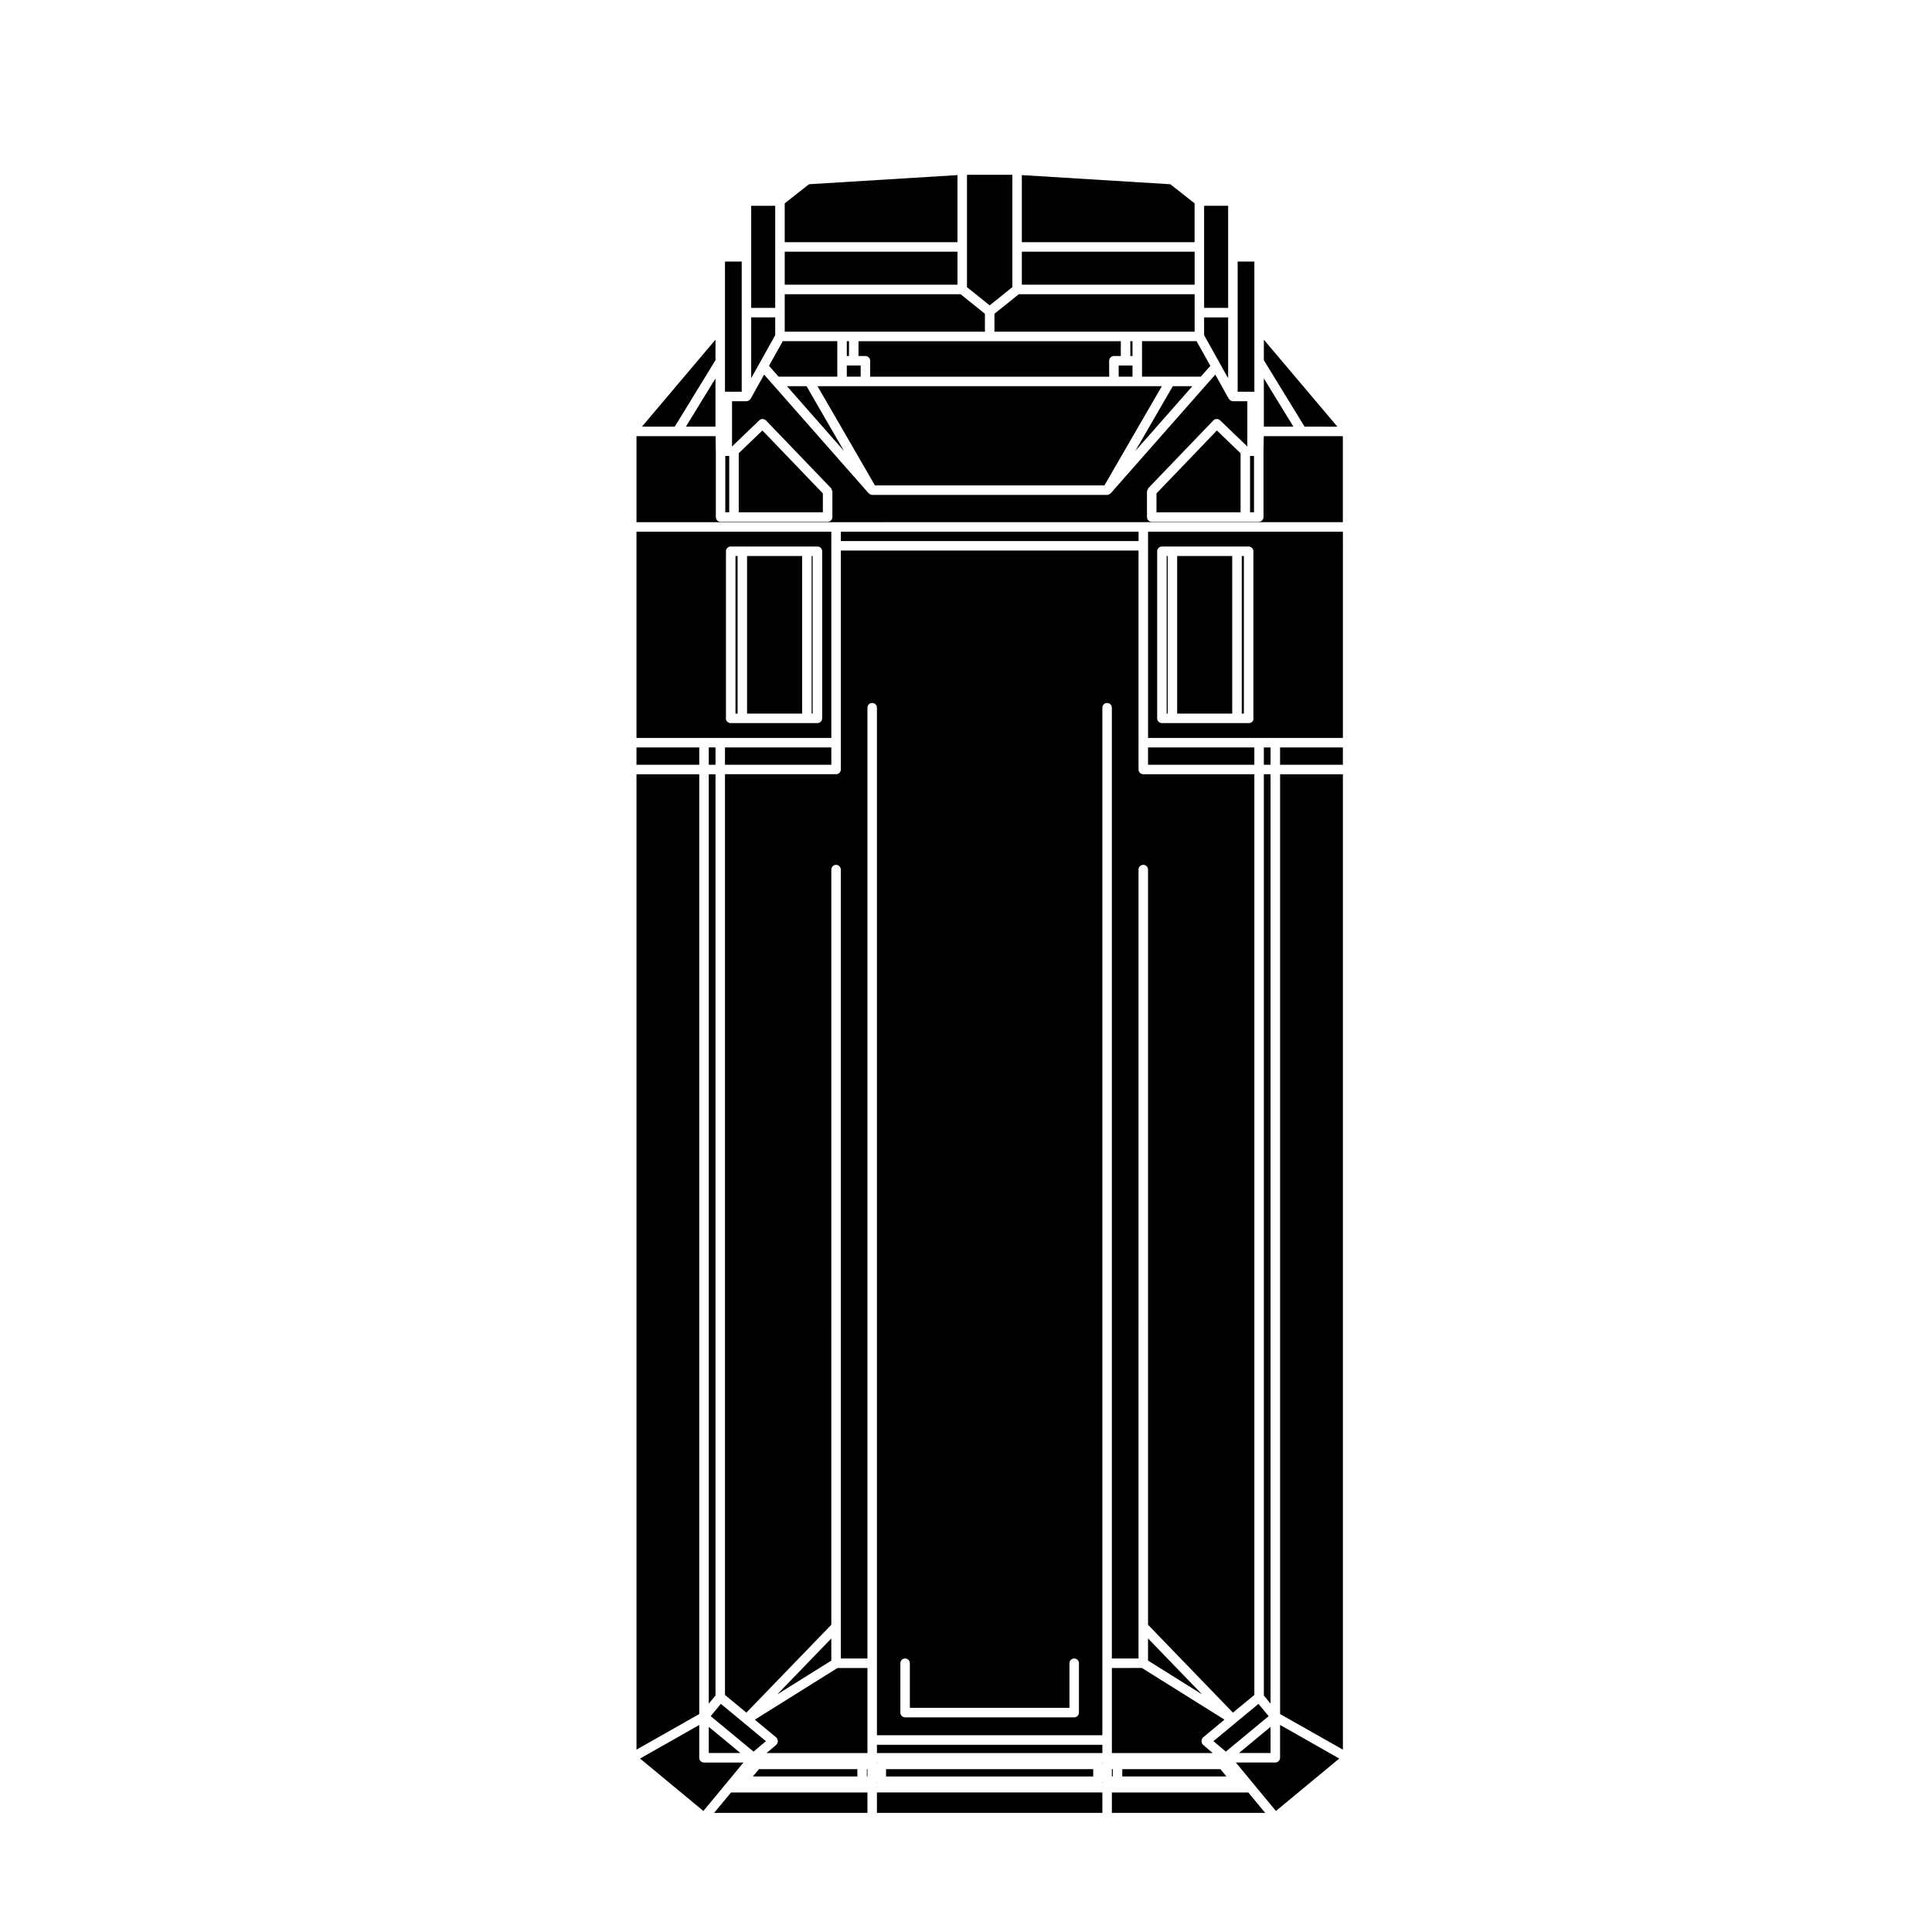 <?xml version="1.0" encoding="UTF-8"?>
<!-- Uploaded to: SVG Repo, www.svgrepo.com, Generator: SVG Repo Mixer Tools -->
<svg fill="#000000" width="800px" height="800px" version="1.1" viewBox="144 144 512 512" xmlns="http://www.w3.org/2000/svg">
 <g>
  <path d="m368.41 234.42h0.578v3.926h-0.578z"/>
  <path d="m368.41 243.82h3.672v-2.965h-3.672z"/>
  <path d="m440.46 240.86v2.965h3.672v-2.965z"/>
  <path d="m352.55 246.34 15.129 17.184-9.945-17.184z"/>
  <path d="m460.58 197.89-6.434-5.062-39.348-2.426v17.781h45.781z"/>
  <path d="m436.68 272.64 15.219-26.297h-91.25l15.223 26.297z"/>
  <path d="m453.18 291.35h0.277v41.762h-0.277z"/>
  <path d="m443.55 234.42h0.578v3.926h-0.578z"/>
  <path d="m371.51 234.42v3.926h1.832c0.695 0 1.258 0.562 1.258 1.258v4.223h63.34v-4.223c0-0.695 0.559-1.258 1.258-1.258h1.828v-3.926z"/>
  <path d="m476.42 247.81v-34.492h-4.43v34.492z"/>
  <path d="m478.93 244.28v12.785h7.836z"/>
  <path d="m498.42 257.07-19.488-23.047v5.434l10.797 17.613z"/>
  <path d="m414.8 210.7h45.785v8.746h-45.785z"/>
  <path d="m475.28 264.83v14.934h1.043v-14.934z"/>
  <path d="m469.47 244.23v-16.117h-6.367v4.715l4.285 7.672z"/>
  <path d="m446.65 239.6v4.223h15.566l2.539-2.879-3.652-6.527h-14.453z"/>
  <path d="m469.47 212.06v-13.523h-6.367v27.051h6.367z"/>
  <path d="m454.81 246.34-9.949 17.184 15.133-17.184z"/>
  <path d="m336.21 264.83v14.934h1.039v-14.934z"/>
  <path d="m346.05 258.08-6.277 6.027v15.656h22.293v-5.008z"/>
  <path d="m333.61 249.07v-4.789l-7.832 12.781h7.832z"/>
  <path d="m333.61 239.45v-5.434l-19.488 23.047h8.695z"/>
  <path d="m446.98 282.38h52.891v-22.797h-20.957l-0.07 4.004v17.434c0 0.695-0.562 1.258-1.258 1.258h-3.562l-24.809 0.004c-0.699 0-1.258-0.562-1.258-1.258v-6.781c0-0.18 0.117-0.312 0.191-0.473 0.059-0.133 0.055-0.289 0.156-0.398l0.016-0.016c0-0.004 0-0.004 0.004-0.004l17.219-17.93c0.484-0.508 1.281-0.508 1.785-0.039l7.211 6.922h0.012v-11.98h-3.82c-0.297 0-0.559-0.137-0.785-0.324-0.059-0.051-0.102-0.098-0.145-0.152-0.055-0.066-0.125-0.098-0.168-0.168l-3.57-6.402-2.332 2.629-25.375 28.812c-0.012 0.012-0.023 0.004-0.035 0.016-0.035 0.047-0.086 0.055-0.121 0.09-0.23 0.191-0.492 0.324-0.785 0.324l-62.277 0.004c-0.293 0-0.555-0.133-0.781-0.324-0.039-0.035-0.09-0.047-0.125-0.09-0.012-0.012-0.023-0.004-0.035-0.016l-25.375-28.812-2.324-2.637-3.578 6.41c-0.039 0.074-0.109 0.105-0.168 0.168-0.051 0.059-0.09 0.105-0.152 0.152-0.227 0.188-0.492 0.324-0.785 0.324h-3.824v11.98h0.012l7.211-6.922c0.508-0.469 1.301-0.469 1.785 0.039l17.219 17.93v0.004l0.016 0.016c0.105 0.109 0.102 0.266 0.156 0.398 0.07 0.156 0.195 0.293 0.195 0.473v6.777c0 0.695-0.562 1.258-1.258 1.258h-28.371c-0.695 0-1.258-0.562-1.258-1.258v-17.434l-0.07-4.004h-20.957v22.797h52.895z"/>
  <path d="m450.48 274.76v5.008h22.285v-15.656l-6.281-6.027z"/>
  <path d="m341.98 291.35h14.59v41.762h-14.59z"/>
  <path d="m359.09 291.35h0.273v41.762h-0.273z"/>
  <path d="m397.74 190.4-39.344 2.426-6.438 5.062v10.293h45.781z"/>
  <path d="m407.54 231.9h53.047v-9.93h-46.594l-6.453 5.18z"/>
  <path d="m340.56 247.81v-34.492h-4.43v34.492z"/>
  <path d="m351.96 210.7h45.781v8.746h-45.781z"/>
  <path d="m412.28 220.1v-29.777h-12.02v29.777l6.016 4.824z"/>
  <path d="m370.25 231.9h34.766v-4.75l-6.457-5.18h-46.598v9.93z"/>
  <path d="m349.44 232.82v-4.715h-6.363v16.121l2.082-3.734z"/>
  <path d="m349.44 220.71v-22.168h-6.363v27.051h6.363z"/>
  <path d="m350.33 243.82h15.562v-9.406h-14.449l-3.648 6.531z"/>
  <path d="m349.9 606.22c-0.023 0.031-0.07 0.02-0.102 0.047-0.031 0.035-0.02 0.086-0.055 0.109l-2.602 2.203h26.738v-22.539h-7.949l-21.887 13.688 5.688 4.727c0.031 0.031 0.023 0.074 0.055 0.105s0.074 0.023 0.102 0.055c0.086 0.105 0.066 0.238 0.117 0.359 0.066 0.152 0.141 0.281 0.141 0.449s-0.074 0.297-0.141 0.453c-0.039 0.105-0.02 0.238-0.105 0.344z"/>
  <path d="m376.4 616.5h0.09c-0.031-0.074-0.07-0.133-0.09-0.211z"/>
  <path d="m349.96 593.05 14.344-8.973v-5.867z"/>
  <path d="m376.4 619.02h59.742v5.414h-59.742z"/>
  <path d="m338.91 291.35h0.559v41.762h-0.559z"/>
  <path d="m436.14 616.27c-0.02 0.09-0.059 0.156-0.102 0.238h0.102z"/>
  <path d="m373.73 612.84h0.156v1.945h-0.156z"/>
  <path d="m436.14 611.09h-0.105c0.039 0.09 0.09 0.168 0.105 0.262z"/>
  <path d="m378.81 612.84h54.906v1.945h-54.906z"/>
  <path d="m376.4 611.33c0.02-0.086 0.059-0.156 0.102-0.238h-0.102z"/>
  <path d="m333.24 624.44h40.641v-5.418h-36.148z"/>
  <path d="m376.4 606.39h59.742v2.188h-59.742z"/>
  <path d="m332.34 598.8 11.355 9.391 3.273-2.769-5.875-4.871-0.004-0.004-6.055-5.004z"/>
  <path d="m313.62 610.03 16.781 13.898 5.769-6.969 4.856-5.871h-10.461c-0.695 0-1.258-0.562-1.258-1.258v-8.699z"/>
  <path d="m343.52 614.78h27.691v-1.945h-26.082z"/>
  <path d="m331.83 342.08h1.785v4.59h-1.785z"/>
  <path d="m331.83 608.57h8.379l-8.379-6.934z"/>
  <path d="m331.83 595.48 1.785-2.156v-244.13h-1.785z"/>
  <path d="m438.66 619.02v5.418h40.637l-4.484-5.418z"/>
  <path d="m448.24 342.08h28.172v4.59h-28.172z"/>
  <path d="m448.24 584.07 14.34 8.973-14.34-14.84z"/>
  <path d="m483.23 601.13v8.699c0 0.695-0.562 1.258-1.258 1.258h-10.461l4.852 5.871 5.773 6.969 16.785-13.898z"/>
  <path d="m441.42 612.84v1.945h27.609l-1.605-1.945z"/>
  <path d="m455.96 291.35h14.59v41.762h-14.59z"/>
  <path d="m499.88 349.19h-16.641v249.05l16.641 9.43z"/>
  <path d="m473.08 291.35h0.559v41.762h-0.559z"/>
  <path d="m483.23 342.08h16.641v4.59h-16.641z"/>
  <path d="m478.93 593.32 1.781 2.156v-246.29h-1.781z"/>
  <path d="m336.13 593.18 5.672 4.684 22.504-23.285 0.004-200.13c0-0.695 0.562-1.258 1.258-1.258 0.695 0 1.258 0.562 1.258 1.258v209.06h7.055v-251.96c0-0.695 0.562-1.258 1.258-1.258 0.695 0 1.258 0.562 1.258 1.258v272.31h59.742v-272.31c0-0.695 0.562-1.258 1.258-1.258 0.699 0 1.258 0.562 1.258 1.258v251.96h7.062v-8.422l0.008-200.64c0-0.695 0.559-1.258 1.258-1.258 0.695 0 1.258 0.562 1.258 1.258v200.13l22.496 23.285 5.68-4.684v-244h-29.434c-0.699 0-1.258-0.562-1.258-1.258v-58.02h-78.895v58.016c0 0.695-0.562 1.258-1.258 1.258h-29.438zm46.477-8.406c0-0.695 0.562-1.258 1.258-1.258 0.695 0 1.258 0.562 1.258 1.258v11.824h42.293v-11.824c0-0.695 0.559-1.258 1.258-1.258 0.695 0 1.258 0.562 1.258 1.258v13.082c0 0.695-0.562 1.258-1.258 1.258h-44.812c-0.695 0-1.258-0.562-1.258-1.258z"/>
  <path d="m366.83 284.9h78.902v2.488h-78.902z"/>
  <path d="m478.93 342.08h1.785v4.59h-1.785z"/>
  <path d="m336.13 342.08h28.18v4.59h-28.18z"/>
  <path d="m438.66 612.84h0.238v1.945h-0.238z"/>
  <path d="m438.66 586.04v22.539h26.738l-2.602-2.203c-0.035-0.031-0.031-0.082-0.059-0.109-0.031-0.023-0.07-0.016-0.102-0.047-0.086-0.105-0.059-0.238-0.105-0.352-0.066-0.156-0.141-0.289-0.137-0.453 0-0.168 0.082-0.297 0.137-0.449 0.051-0.121 0.031-0.258 0.117-0.359 0.031-0.031 0.07-0.023 0.102-0.055s0.031-0.074 0.059-0.105l5.688-4.727-21.875-13.688-7.961 0.004z"/>
  <path d="m480.71 608.57v-6.934l-8.383 6.934z"/>
  <path d="m471.45 600.55v0.004l-5.875 4.871 3.273 2.769 11.355-9.391-2.695-3.258z"/>
  <path d="m499.88 284.9h-51.633v54.656h51.633l0.004-54.656zm-24.906 50.73h-23.055c-0.695 0-1.258-0.562-1.258-1.258v-44.281c0-0.695 0.562-1.258 1.258-1.258h22.984c0.695 0 1.258 0.562 1.258 1.258v44.195c0 0.031 0.035 0.051 0.035 0.086 0.004 0.688-0.52 1.258-1.223 1.258z"/>
  <path d="m329.31 349.19h-16.637v258.48l16.637-9.434z"/>
  <path d="m312.67 342.08h16.641v4.59h-16.641z"/>
  <path d="m334.87 339.56h29.438v-54.66h-51.637v54.66zm1.516-5.285v-44.188c0-0.695 0.562-1.258 1.258-1.258h22.98c0.695 0 1.258 0.562 1.258 1.258v44.281c0 0.695-0.562 1.258-1.258 1.258h-22.98c-0.695 0-1.293-0.562-1.293-1.258-0.004-0.035 0.031-0.059 0.035-0.094z"/>
 </g>
</svg>